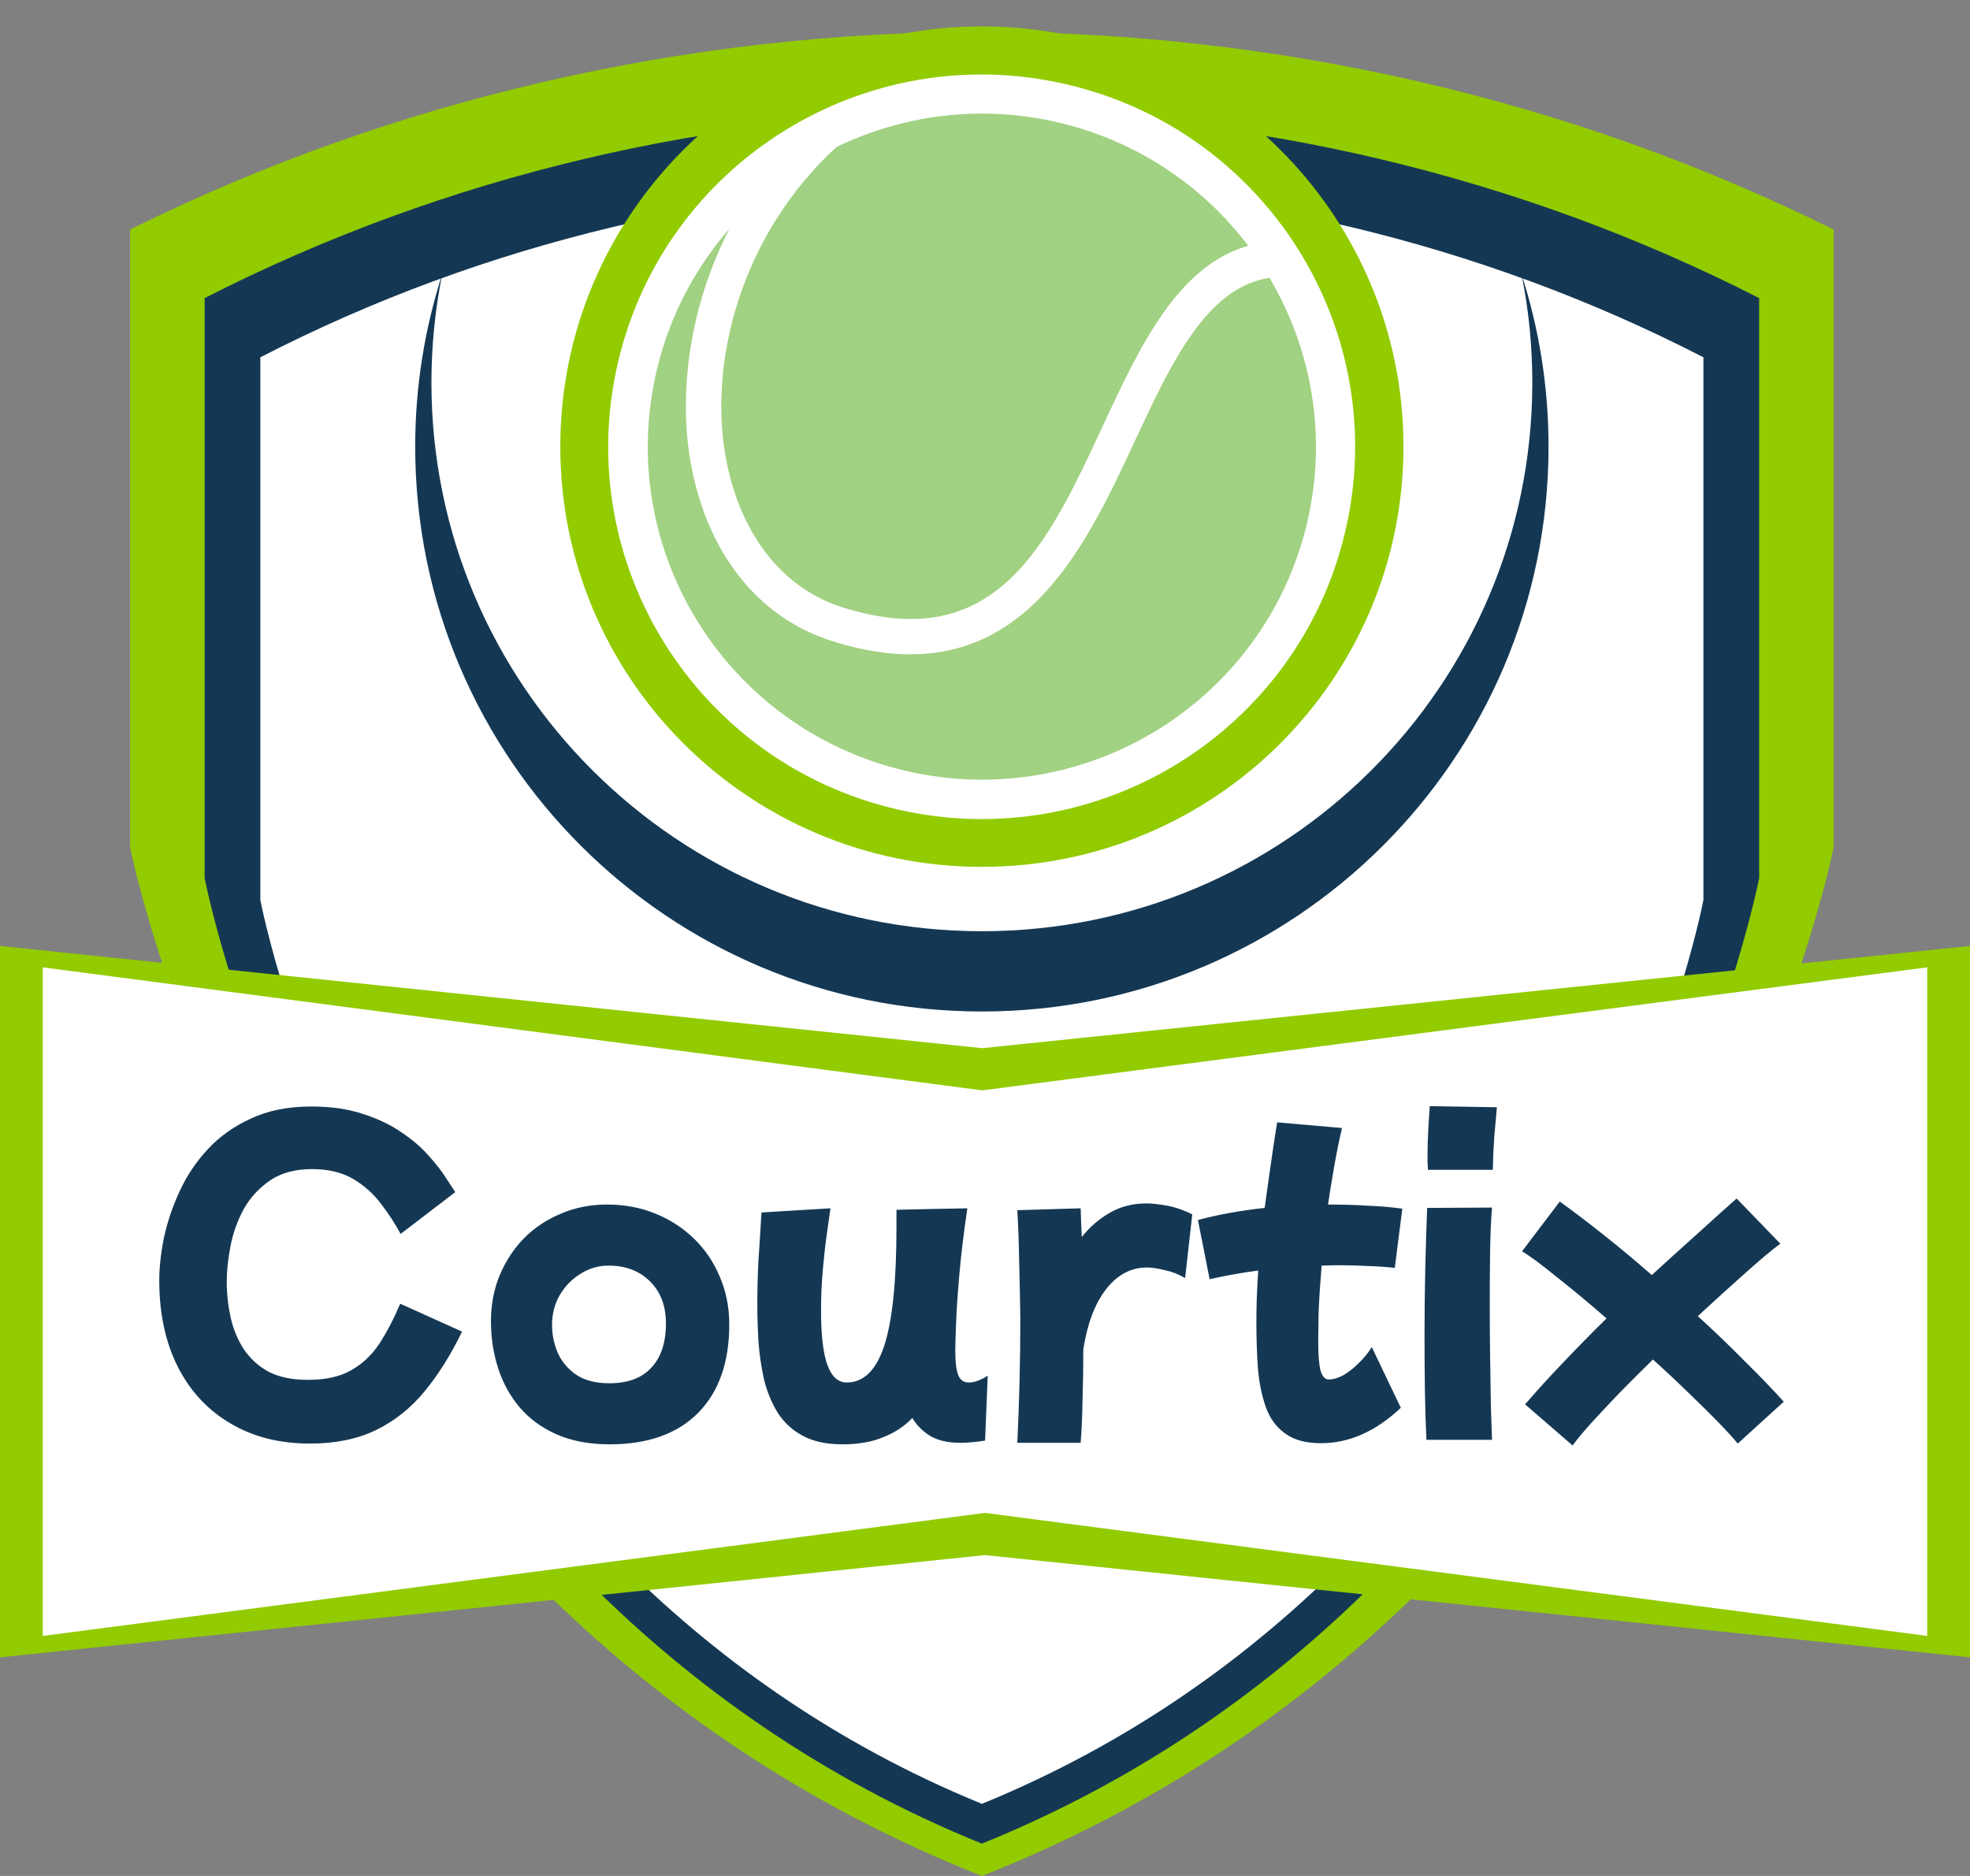 <?xml version="1.0" encoding="UTF-8"?>
<svg xmlns="http://www.w3.org/2000/svg" width="84" height="80" viewBox="0 0 84 80" fill="none">
  <rect x="0" y="0" width="84" height="80" fill="#808080" stroke="none"/>
  <path d="M41.867 80C71.874 68.171 78.187 36.133 78.187 36.133V9.789C66.868 4.169 54.303 1.359 41.867 1.359C29.431 1.359 16.867 4.169 5.547 9.789V36.133C5.547 36.133 11.861 68.171 41.867 80Z" fill="#92CB00"></path>
  <path d="M41.867 78.622C69.248 67.518 75.01 37.443 75.01 37.443V12.713C64.68 7.437 53.215 4.799 41.867 4.799C30.519 4.799 19.054 7.437 8.725 12.713V37.443C8.725 37.443 14.486 67.518 41.867 78.622Z" fill="#143854"></path>
  <path d="M41.867 76.924C67.285 66.532 72.633 38.382 72.633 38.382V15.237C63.044 10.299 52.401 7.83 41.867 7.83C31.333 7.83 20.69 10.299 11.101 15.237V38.382C11.101 38.382 16.45 66.532 41.867 76.924Z" fill="white"></path>
  <path d="M64.877 11.691C65.178 13.185 65.337 14.73 65.337 16.313C65.337 29.235 54.83 39.712 41.867 39.712C28.904 39.712 18.396 29.235 18.396 16.313C18.396 14.73 18.556 13.185 18.856 11.691C18.11 14.01 17.704 16.481 17.704 19.047C17.704 32.35 28.522 43.135 41.867 43.135C55.211 43.135 66.029 32.351 66.029 19.047C66.029 16.481 65.623 14.01 64.877 11.691Z" fill="#143854"></path>
  <path d="M41.867 36.967C51.795 36.967 59.843 28.944 59.843 19.047C59.843 9.149 51.795 1.126 41.867 1.126C31.939 1.126 23.891 9.149 23.891 19.047C23.891 28.944 31.939 36.967 41.867 36.967Z" fill="#92CB00"></path>
  <path d="M57.366 22.645C59.356 14.106 54.026 5.576 45.461 3.592C36.896 1.608 28.339 6.922 26.349 15.461C24.359 24 29.689 32.53 38.254 34.514C46.819 36.498 55.376 31.184 57.366 22.645Z" fill="white"></path>
  <path d="M30.931 19.424C31.504 22.708 33.315 25.065 35.898 25.891C42.489 27.991 44.682 23.201 47.038 18.132C48.597 14.78 50.209 11.338 53.224 10.48C51.284 7.922 48.471 5.998 45.093 5.215C41.79 4.45 38.491 4.903 35.661 6.272C31.512 10.098 30.246 15.5 30.931 19.424Z" fill="#A1D182"></path>
  <path d="M54.132 11.849C51.469 12.251 49.972 15.402 48.41 18.765C46.227 23.46 43.533 29.249 36.516 27.623C36.167 27.542 35.809 27.444 35.439 27.324C32.299 26.321 30.114 23.536 29.443 19.682C28.934 16.769 29.379 13.113 31.105 9.749C29.634 11.44 28.538 13.498 27.994 15.83C26.212 23.468 30.979 31.101 38.642 32.877C46.304 34.653 53.96 29.901 55.742 22.262C56.603 18.567 55.922 14.879 54.132 11.849Z" fill="#A1D182"></path>
  <path d="M84 70.677L42 66.317L0 70.677V40.34L41.879 44.699L84 40.34V70.677Z" fill="#92CB00"></path>
  <path d="M82.176 69.764L42 64.517L1.824 69.764V41.252L41.884 46.499L82.176 41.252V69.764Z" fill="white"></path>
  <path d="M13.223 61.561C11.915 61.561 10.779 61.272 9.814 60.693C8.849 60.125 8.104 59.321 7.579 58.281C7.054 57.241 6.791 56.014 6.791 54.599C6.791 54.063 6.855 53.468 6.984 52.814C7.123 52.15 7.343 51.49 7.643 50.837C7.943 50.172 8.345 49.566 8.849 49.02C9.353 48.473 9.969 48.033 10.698 47.701C11.427 47.358 12.285 47.187 13.271 47.187C14.118 47.187 14.857 47.294 15.49 47.508C16.122 47.712 16.669 47.975 17.13 48.296C17.591 48.607 17.971 48.934 18.271 49.277C18.582 49.62 18.829 49.936 19.011 50.226C19.193 50.504 19.327 50.708 19.413 50.837L17.082 52.621C16.846 52.182 16.567 51.753 16.245 51.335C15.924 50.906 15.527 50.553 15.056 50.274C14.584 49.995 14 49.856 13.303 49.856C12.585 49.856 11.99 50.017 11.518 50.338C11.047 50.66 10.671 51.067 10.393 51.56C10.125 52.053 9.937 52.578 9.83 53.136C9.723 53.683 9.669 54.192 9.669 54.663C9.669 55.167 9.723 55.666 9.83 56.159C9.937 56.652 10.119 57.102 10.377 57.509C10.645 57.917 10.998 58.244 11.438 58.49C11.888 58.726 12.451 58.844 13.126 58.844C13.877 58.844 14.488 58.71 14.959 58.442C15.441 58.174 15.844 57.799 16.165 57.316C16.487 56.823 16.787 56.25 17.066 55.596L19.702 56.786C19.231 57.761 18.7 58.608 18.111 59.326C17.521 60.044 16.83 60.597 16.036 60.983C15.243 61.368 14.305 61.561 13.223 61.561ZM25.999 61.593C25.142 61.593 24.391 61.454 23.748 61.175C23.116 60.897 22.59 60.516 22.172 60.034C21.754 59.541 21.443 58.978 21.24 58.346C21.036 57.713 20.934 57.048 20.934 56.352C20.934 55.644 21.057 54.99 21.304 54.39C21.561 53.779 21.91 53.248 22.349 52.798C22.799 52.348 23.325 52 23.925 51.753C24.525 51.496 25.179 51.367 25.886 51.367C26.626 51.367 27.312 51.496 27.945 51.753C28.577 52.01 29.129 52.37 29.601 52.83C30.072 53.291 30.437 53.833 30.694 54.454C30.962 55.076 31.096 55.751 31.096 56.48C31.096 58.099 30.651 59.358 29.762 60.259C28.872 61.149 27.618 61.593 25.999 61.593ZM25.983 58.989C26.765 58.989 27.36 58.769 27.768 58.329C28.186 57.89 28.395 57.258 28.395 56.432C28.395 55.693 28.17 55.097 27.719 54.647C27.269 54.197 26.68 53.972 25.951 53.972C25.511 53.972 25.109 54.09 24.745 54.326C24.38 54.551 24.086 54.856 23.86 55.242C23.646 55.617 23.539 56.035 23.539 56.496C23.539 56.904 23.619 57.3 23.78 57.686C23.952 58.072 24.22 58.388 24.584 58.635C24.948 58.871 25.415 58.989 25.983 58.989ZM35.926 61.593C35.24 61.593 34.672 61.47 34.221 61.224C33.782 60.988 33.428 60.661 33.16 60.243C32.903 59.825 32.71 59.358 32.581 58.844C32.464 58.319 32.383 57.777 32.34 57.22C32.308 56.652 32.292 56.105 32.292 55.58C32.292 54.98 32.308 54.369 32.34 53.747C32.383 53.125 32.426 52.444 32.469 51.705L35.411 51.528C35.379 51.753 35.331 52.091 35.267 52.541C35.202 52.991 35.143 53.506 35.09 54.085C35.036 54.663 35.009 55.269 35.009 55.901C35.009 56.941 35.1 57.713 35.283 58.217C35.465 58.71 35.738 58.956 36.103 58.956C36.832 58.956 37.368 58.426 37.711 57.365C38.054 56.303 38.225 54.626 38.225 52.332V51.592L39.592 51.56L41.248 51.528C41.098 52.536 40.985 53.463 40.91 54.31C40.835 55.157 40.787 55.869 40.766 56.448C40.744 57.016 40.733 57.397 40.733 57.59C40.733 58.083 40.776 58.437 40.862 58.651C40.948 58.855 41.098 58.956 41.312 58.956C41.42 58.956 41.538 58.935 41.666 58.892C41.795 58.849 41.945 58.774 42.116 58.667L42.004 61.433C41.596 61.497 41.243 61.529 40.943 61.529C40.428 61.529 40.005 61.433 39.672 61.24C39.351 61.047 39.093 60.789 38.901 60.468C38.568 60.822 38.156 61.095 37.662 61.288C37.18 61.492 36.601 61.593 35.926 61.593ZM43.378 61.529C43.421 60.639 43.453 59.75 43.474 58.86C43.496 57.97 43.506 57.091 43.506 56.223C43.496 55.43 43.48 54.647 43.458 53.876C43.447 53.093 43.421 52.337 43.378 51.608L46.079 51.528C46.09 51.925 46.106 52.332 46.127 52.75C46.47 52.321 46.867 51.978 47.317 51.721C47.778 51.453 48.303 51.319 48.893 51.319C49.118 51.319 49.407 51.351 49.761 51.416C50.115 51.48 50.474 51.603 50.838 51.785L50.533 54.503C50.265 54.342 49.975 54.229 49.665 54.165C49.365 54.09 49.113 54.052 48.909 54.052C48.223 54.052 47.639 54.363 47.157 54.985C46.684 55.596 46.363 56.448 46.192 57.541C46.192 58.292 46.181 59.01 46.159 59.696C46.148 60.371 46.122 60.983 46.079 61.529H43.378ZM56.321 61.545C55.678 61.545 55.169 61.406 54.794 61.127C54.418 60.859 54.145 60.484 53.974 60.002C53.802 59.519 53.689 58.967 53.636 58.346C53.593 57.724 53.571 57.07 53.571 56.384C53.571 55.676 53.598 54.942 53.652 54.181C52.934 54.278 52.242 54.401 51.578 54.551L51.079 52.026C51.969 51.791 52.917 51.619 53.925 51.512C54 50.965 54.081 50.392 54.166 49.791C54.252 49.181 54.349 48.537 54.456 47.862L57.221 48.103C57.093 48.661 56.98 49.218 56.884 49.775C56.787 50.322 56.702 50.853 56.626 51.367C57.227 51.367 57.79 51.383 58.315 51.416C58.851 51.437 59.344 51.48 59.794 51.544L59.473 54.069C59.097 54.026 58.706 53.999 58.299 53.988C57.902 53.967 57.5 53.956 57.093 53.956C56.846 53.956 56.6 53.961 56.353 53.972C56.289 54.755 56.246 55.425 56.224 55.982C56.214 56.539 56.208 56.936 56.208 57.172C56.208 57.761 56.241 58.185 56.305 58.442C56.38 58.699 56.498 58.828 56.659 58.828C56.841 58.828 57.044 58.769 57.27 58.651C57.495 58.522 57.715 58.351 57.929 58.136C58.154 57.922 58.341 57.692 58.492 57.445L59.73 60.034C58.669 61.041 57.532 61.545 56.321 61.545ZM60.886 49.888C60.886 49.791 60.88 49.695 60.87 49.599C60.87 49.491 60.87 49.373 60.87 49.245C60.87 48.902 60.88 48.537 60.902 48.151C60.924 47.766 60.945 47.439 60.966 47.171L63.828 47.219C63.797 47.583 63.759 47.996 63.716 48.457C63.684 48.918 63.662 49.395 63.652 49.888H60.886ZM60.822 61.401C60.79 60.736 60.768 60.028 60.757 59.278C60.747 58.517 60.741 57.756 60.741 56.995C60.741 55.998 60.752 55.028 60.773 54.085C60.795 53.141 60.822 52.284 60.854 51.512L63.619 51.496C63.577 51.989 63.55 52.6 63.539 53.329C63.528 54.047 63.523 54.803 63.523 55.596C63.523 56.379 63.528 57.15 63.539 57.911C63.55 58.672 63.56 59.364 63.571 59.986C63.593 60.597 63.609 61.068 63.619 61.401H60.822ZM67.055 61.642L65.029 59.889C65.544 59.289 66.096 58.683 66.685 58.072C67.275 57.45 67.88 56.834 68.502 56.223C67.752 55.569 67.05 54.985 66.396 54.471C65.753 53.945 65.254 53.575 64.9 53.361L66.508 51.239C67.087 51.657 67.714 52.134 68.39 52.67C69.065 53.206 69.746 53.774 70.432 54.374C71.064 53.795 71.686 53.232 72.297 52.686C72.908 52.128 73.492 51.603 74.049 51.11L75.915 53.039C75.572 53.286 75.084 53.693 74.451 54.261C73.819 54.819 73.133 55.441 72.393 56.127C73.101 56.77 73.765 57.408 74.387 58.04C75.019 58.662 75.577 59.241 76.059 59.776L74.097 61.561C73.905 61.325 73.626 61.02 73.261 60.645C72.897 60.27 72.474 59.852 71.992 59.391C71.52 58.93 71.016 58.458 70.48 57.976C69.966 58.48 69.478 58.967 69.016 59.439C68.567 59.91 68.17 60.334 67.827 60.709C67.484 61.095 67.226 61.406 67.055 61.642Z" fill="#143854"></path>
</svg>
